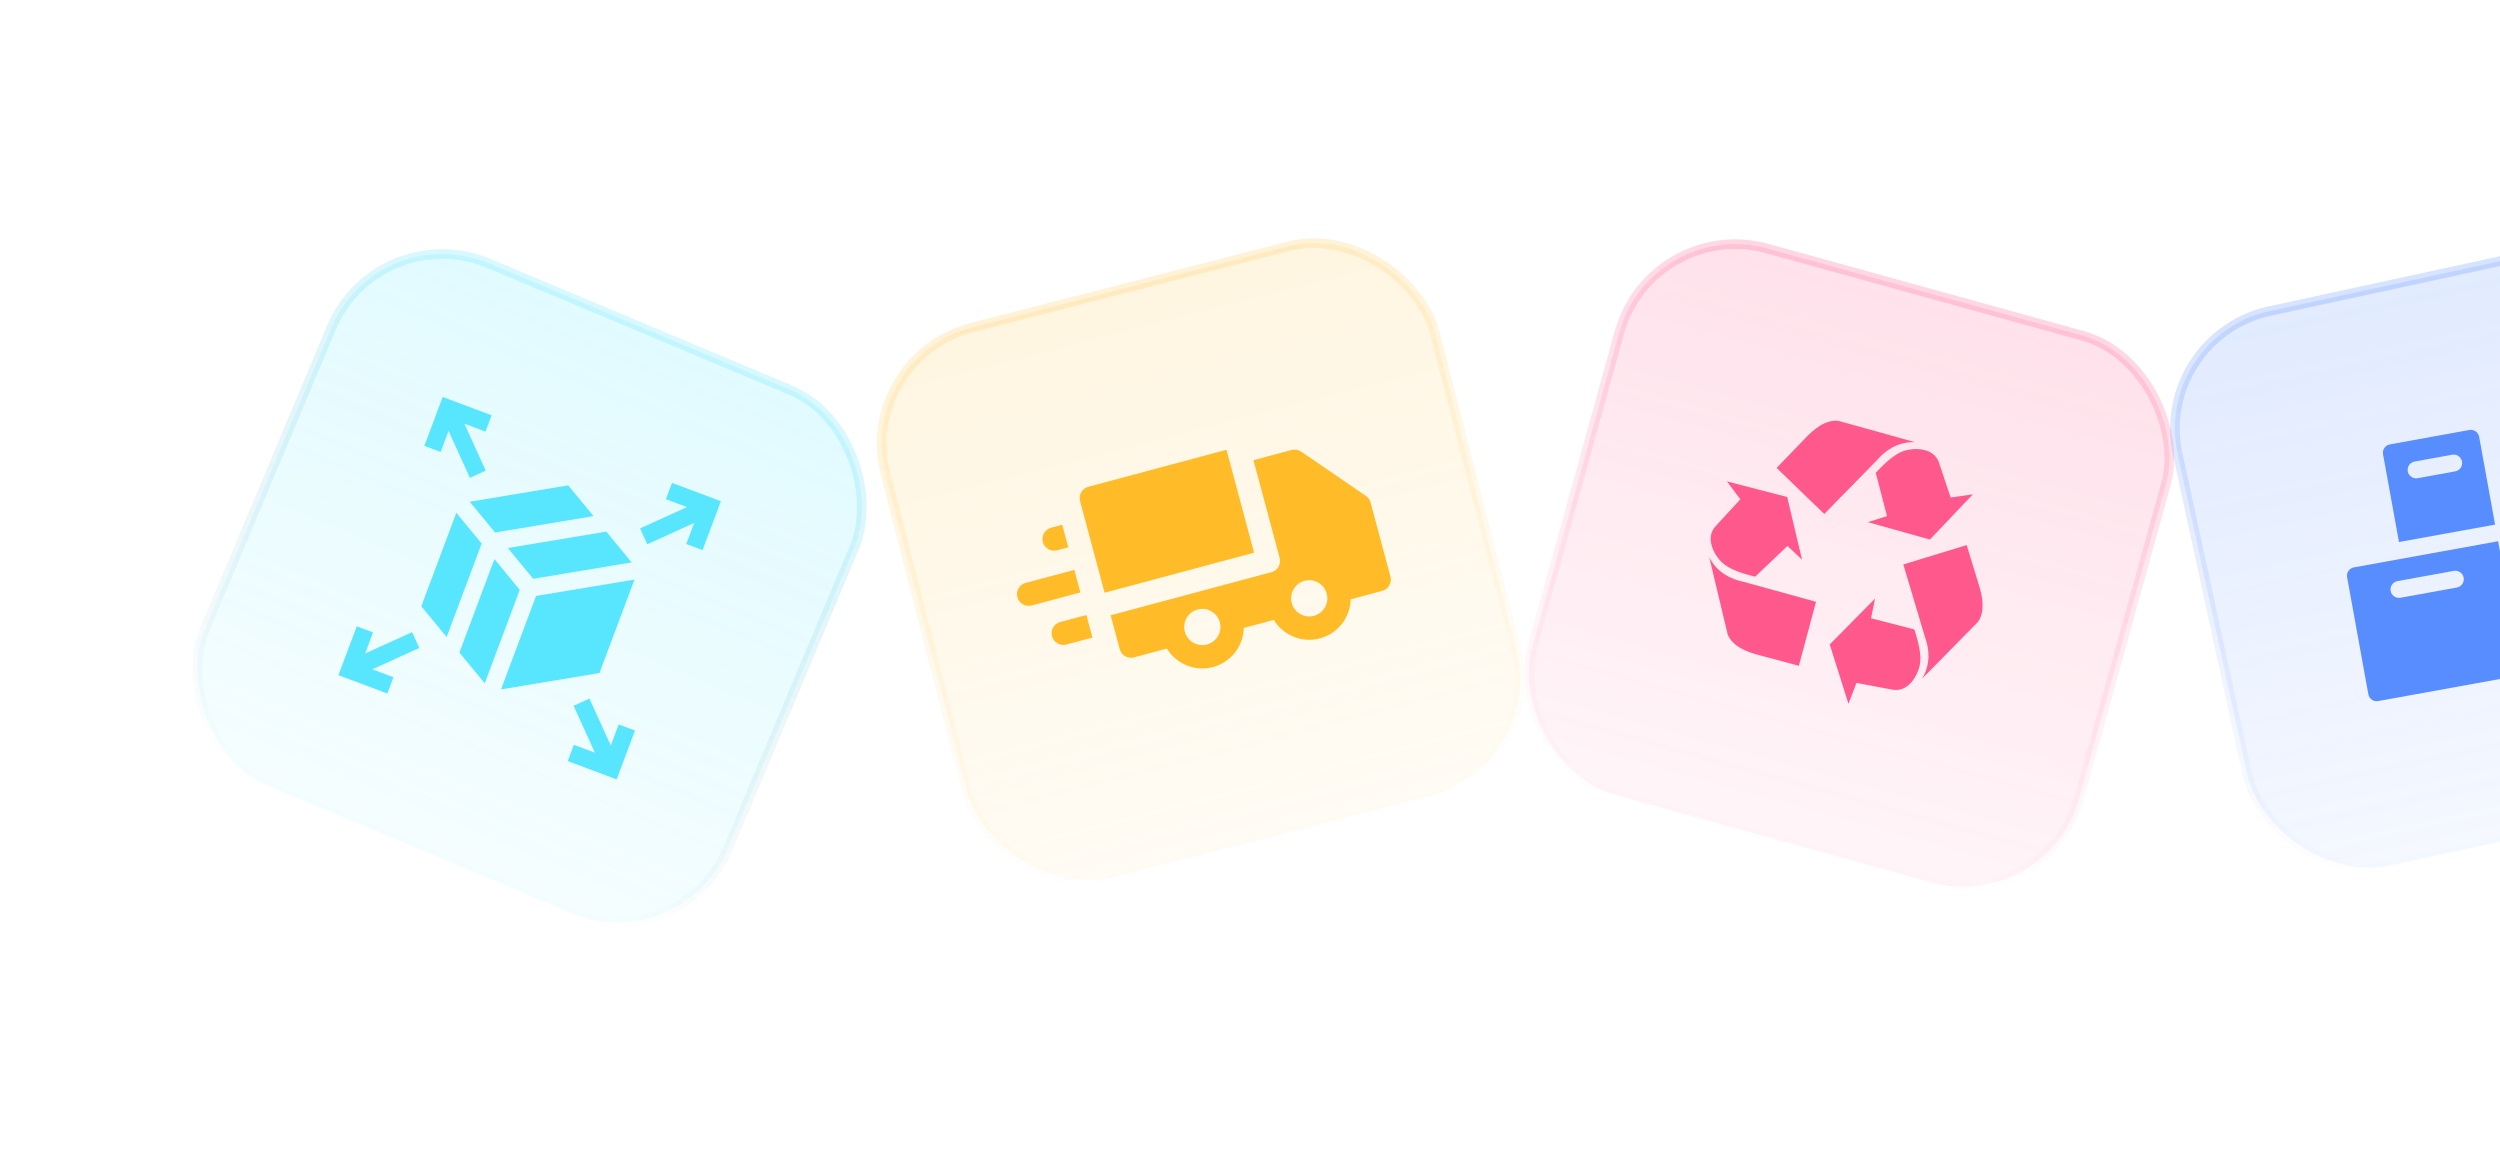 <svg width="411" height="193" viewBox="0 0 411 193" fill="none" xmlns="http://www.w3.org/2000/svg">
<rect x="62.14" y="35.657" width="93.252" height="93.252" rx="19.757" transform="rotate(22.779 62.14 35.657)" fill="url(#paint0_linear_31_2214)"/>
<rect x="62.14" y="35.657" width="93.252" height="93.252" rx="19.757" transform="rotate(22.779 62.14 35.657)" stroke="url(#paint1_linear_31_2214)" stroke-width="1.581"/>
<g clip-path="url(#clip0_31_2214)">
<path d="M77.229 82.485L81.392 87.543L97.576 84.846L93.413 79.788L77.229 82.485Z" fill="#58E6FF"/>
<path d="M99.677 87.397L83.493 90.094L87.656 95.152L103.84 92.456L99.677 87.397Z" fill="#58E6FF"/>
<path d="M79.69 112.335L85.447 96.971L81.283 91.913L75.527 107.277L79.69 112.335Z" fill="#58E6FF"/>
<path d="M88.127 97.975L82.37 113.339L98.554 110.643L104.31 95.279L88.127 97.975Z" fill="#58E6FF"/>
<path d="M79.183 89.362L75.019 84.304L69.263 99.668L73.426 104.726L79.183 89.362Z" fill="#58E6FF"/>
<path d="M73.742 70.84L77.251 78.556L79.856 77.371L76.347 69.655L79.812 70.954L80.816 68.274L72.776 65.261L69.763 73.301L72.443 74.305L73.742 70.84Z" fill="#58E6FF"/>
<path d="M100.412 122.558L96.902 114.843L94.297 116.028L97.807 123.743L94.342 122.445L93.337 125.125L101.378 128.138L104.39 120.098L101.71 119.093L100.412 122.558Z" fill="#58E6FF"/>
<path d="M110.475 79.386L109.471 82.066L112.936 83.364L105.22 86.874L106.405 89.479L114.121 85.969L112.822 89.434L115.502 90.439L118.515 82.398L110.475 79.386Z" fill="#58E6FF"/>
<path d="M67.748 103.92L60.032 107.429L61.331 103.964L58.651 102.96L55.638 111L63.678 114.013L64.683 111.333L61.218 110.035L68.933 106.525L67.748 103.92Z" fill="#58E6FF"/>
</g>
<rect x="140.658" y="58.765" width="93.252" height="93.252" rx="19.757" transform="rotate(-14.393 140.658 58.765)" fill="url(#paint2_linear_31_2214)"/>
<rect x="140.658" y="58.765" width="93.252" height="93.252" rx="19.757" transform="rotate(-14.393 140.658 58.765)" stroke="url(#paint3_linear_31_2214)" stroke-width="1.581"/>
<g clip-path="url(#clip1_31_2214)">
<g clip-path="url(#clip2_31_2214)">
<path d="M178.919 80.027C178.427 80.159 178.008 80.481 177.753 80.922C177.499 81.362 177.43 81.886 177.562 82.378L181.597 97.441L206.167 90.857L201.635 73.942L178.919 80.027Z" fill="#FFBB28"/>
<path d="M224.555 81.533L213.907 74.244C213.445 73.928 212.867 73.829 212.326 73.974L206.068 75.651L210.373 91.718C210.647 92.742 210.039 93.794 209.015 94.069L182.591 101.149L184.082 106.712C184.356 107.736 185.409 108.344 186.433 108.07L191.838 106.621C193.373 109.138 196.437 110.461 199.426 109.66C202.414 108.86 204.406 106.182 204.477 103.235L209.416 101.911C210.951 104.428 214.015 105.751 217.003 104.95C219.992 104.15 221.983 101.472 222.054 98.525L227.228 97.138C228.252 96.864 228.86 95.811 228.586 94.787L225.326 82.62C225.207 82.177 224.934 81.792 224.555 81.533ZM198.432 105.952C196.845 106.377 195.208 105.432 194.783 103.845C194.358 102.258 195.303 100.621 196.89 100.196C198.476 99.77 200.114 100.716 200.539 102.303C200.964 103.89 200.019 105.526 198.432 105.952ZM218.117 97.594C218.541 99.181 217.596 100.817 216.01 101.242C214.422 101.667 212.786 100.722 212.36 99.135C211.935 97.548 212.88 95.911 214.467 95.486C216.054 95.061 217.69 96.005 218.116 97.591C218.116 97.592 218.116 97.592 218.116 97.593C218.116 97.593 218.117 97.594 218.117 97.594Z" fill="#FFBB28"/>
<path d="M168.612 95.829C167.588 96.104 166.98 97.156 167.254 98.18C167.529 99.204 168.581 99.812 169.605 99.538L177.61 97.393L176.616 93.685L168.612 95.829Z" fill="#FFBB28"/>
<path d="M174.628 86.267L172.805 86.756C171.781 87.03 171.173 88.083 171.448 89.107C171.722 90.131 172.775 90.739 173.799 90.465L175.622 89.976L174.628 86.267Z" fill="#FFBB28"/>
<path d="M178.604 101.102L174.308 102.253C173.284 102.528 172.676 103.58 172.951 104.605C173.225 105.629 174.278 106.236 175.302 105.962L179.597 104.811L178.604 101.102Z" fill="#FFBB28"/>
</g>
</g>
<rect x="271.492" y="35.595" width="93.252" height="93.252" rx="19.757" transform="rotate(15.456 271.492 35.595)" fill="url(#paint4_linear_31_2214)"/>
<rect x="271.492" y="35.595" width="93.252" height="93.252" rx="19.757" transform="rotate(15.456 271.492 35.595)" stroke="url(#paint5_linear_31_2214)" stroke-width="1.581"/>
<g clip-path="url(#clip3_31_2214)">
<g clip-path="url(#clip4_31_2214)">
<path d="M283.902 79.14L286.117 82.079L282.127 86.423C280.185 88.399 281.842 91.274 283.073 92.451C284.285 93.609 286.465 94.292 288.532 94.816L293.863 89.748L296.258 92.014L293.811 81.705L283.902 79.14ZM281.002 91.614L284.039 104.336C284.833 106.203 287.015 107.178 289.392 107.755L295.735 109.455L298.555 98.933L286.549 95.626C284.652 95.238 282.313 94.19 281.002 91.614ZM324.326 81.276L320.682 81.788L318.816 76.193C318.03 73.536 314.712 73.591 313.086 74.098C311.486 74.597 309.832 76.172 308.371 77.726L310.219 84.845L307.076 85.841L317.279 88.699L324.326 81.276ZM314.823 72.692L302.223 69.18C300.205 68.97 298.294 70.405 296.637 72.204L292.075 76.928L299.911 84.495L308.624 75.598C309.883 74.127 311.934 72.589 314.823 72.692ZM303.885 115.712L305.203 112.276L311.001 113.358C313.706 113.958 315.267 111.029 315.612 109.362C315.952 107.72 315.376 105.509 314.724 103.479L307.602 101.643L308.254 98.411L300.809 105.949L303.885 115.712ZM316 111.562L325.18 102.245C326.342 100.581 326.013 98.214 325.242 95.893L323.322 89.612L312.905 92.797L316.463 104.731C317.139 106.546 317.49 109.085 316 111.562Z" fill="#FF588D"/>
</g>
</g>
<rect x="353.827" y="55.33" width="93.252" height="93.252" rx="19.757" transform="rotate(-12.238 353.827 55.33)" fill="url(#paint6_linear_31_2214)"/>
<rect x="353.827" y="55.33" width="93.252" height="93.252" rx="19.757" transform="rotate(-12.238 353.827 55.33)" stroke="url(#paint7_linear_31_2214)" stroke-width="1.581"/>
<g clip-path="url(#clip5_31_2214)">
<path d="M385.865 94.892L389.354 114.136C389.491 114.892 390.214 115.393 390.97 115.256L414.671 110.959L410.686 88.979L386.985 93.276C386.229 93.413 385.728 94.137 385.865 94.892ZM405.026 94.974C405.163 95.73 404.661 96.453 403.906 96.59L394.637 98.271C393.882 98.408 393.158 97.906 393.021 97.151C392.884 96.395 393.386 95.672 394.141 95.535L403.41 93.854C404.165 93.717 404.889 94.219 405.026 94.974Z" fill="#588DFF"/>
<path d="M394.389 89.108L410.19 86.243L407.573 71.81C407.436 71.055 406.712 70.553 405.957 70.69L392.892 73.059C392.137 73.196 391.635 73.92 391.772 74.675L394.389 89.108ZM396.959 75.878L403.138 74.757C403.894 74.621 404.617 75.122 404.754 75.877C404.891 76.633 404.39 77.356 403.634 77.493L397.455 78.614C396.7 78.751 395.976 78.249 395.839 77.494C395.702 76.738 396.204 76.015 396.959 75.878Z" fill="#588DFF"/>
</g>
<defs>
<linearGradient id="paint0_linear_31_2214" x1="109.134" y1="34.623" x2="109.134" y2="129.455" gradientUnits="userSpaceOnUse">
<stop stop-color="#58E6FF" stop-opacity="0.18"/>
<stop offset="1" stop-color="#58E6FF" stop-opacity="0.06"/>
</linearGradient>
<linearGradient id="paint1_linear_31_2214" x1="109.134" y1="34.623" x2="109.134" y2="129.455" gradientUnits="userSpaceOnUse">
<stop stop-color="#58E6FF" stop-opacity="0.24"/>
<stop offset="1" stop-color="#358A99" stop-opacity="0"/>
</linearGradient>
<linearGradient id="paint2_linear_31_2214" x1="187.113" y1="58.196" x2="187.113" y2="153.029" gradientUnits="userSpaceOnUse">
<stop stop-color="#FFCA58" stop-opacity="0.18"/>
<stop offset="1" stop-color="#FFCA58" stop-opacity="0.06"/>
</linearGradient>
<linearGradient id="paint3_linear_31_2214" x1="187.113" y1="58.196" x2="187.113" y2="153.029" gradientUnits="userSpaceOnUse">
<stop stop-color="#FFCA58" stop-opacity="0.24"/>
<stop offset="1" stop-color="#FFCA58" stop-opacity="0"/>
</linearGradient>
<linearGradient id="paint4_linear_31_2214" x1="318.357" y1="34.623" x2="318.357" y2="129.455" gradientUnits="userSpaceOnUse">
<stop stop-color="#FF588D" stop-opacity="0.18"/>
<stop offset="1" stop-color="#FF588D" stop-opacity="0.06"/>
</linearGradient>
<linearGradient id="paint5_linear_31_2214" x1="318.357" y1="34.623" x2="318.357" y2="129.455" gradientUnits="userSpaceOnUse">
<stop stop-color="#FF588D" stop-opacity="0.24"/>
<stop offset="1" stop-color="#FF588D" stop-opacity="0"/>
</linearGradient>
<linearGradient id="paint6_linear_31_2214" x1="400.303" y1="54.725" x2="400.303" y2="149.558" gradientUnits="userSpaceOnUse">
<stop stop-color="#588DFF" stop-opacity="0.18"/>
<stop offset="1" stop-color="#588DFF" stop-opacity="0.06"/>
</linearGradient>
<linearGradient id="paint7_linear_31_2214" x1="400.303" y1="54.725" x2="400.303" y2="149.558" gradientUnits="userSpaceOnUse">
<stop stop-color="#588DFF" stop-opacity="0.24"/>
<stop offset="1" stop-color="#588DFF" stop-opacity="0"/>
</linearGradient>
<clipPath id="clip0_31_2214">
<rect width="48.844" height="48.844" fill="white" transform="translate(72.776 65.261) rotate(20.54)"/>
</clipPath>
<clipPath id="clip1_31_2214">
<rect width="65.612" height="65.612" fill="white" transform="translate(157.48 68.716) rotate(-14.393)"/>
</clipPath>
<clipPath id="clip2_31_2214">
<rect width="60.12" height="60.12" fill="white" transform="translate(160.108 71.511) rotate(-15)"/>
</clipPath>
<clipPath id="clip3_31_2214">
<rect width="56.899" height="56.899" fill="white" transform="translate(284.167 57.958) rotate(15.456)"/>
</clipPath>
<clipPath id="clip4_31_2214">
<rect width="46.326" height="46.326" fill="white" transform="translate(287.621 64.331) rotate(15)"/>
</clipPath>
<clipPath id="clip5_31_2214">
<rect width="47.457" height="47.457" fill="white" transform="translate(381.696 71.898) rotate(-10.277)"/>
</clipPath>
</defs>
</svg>
